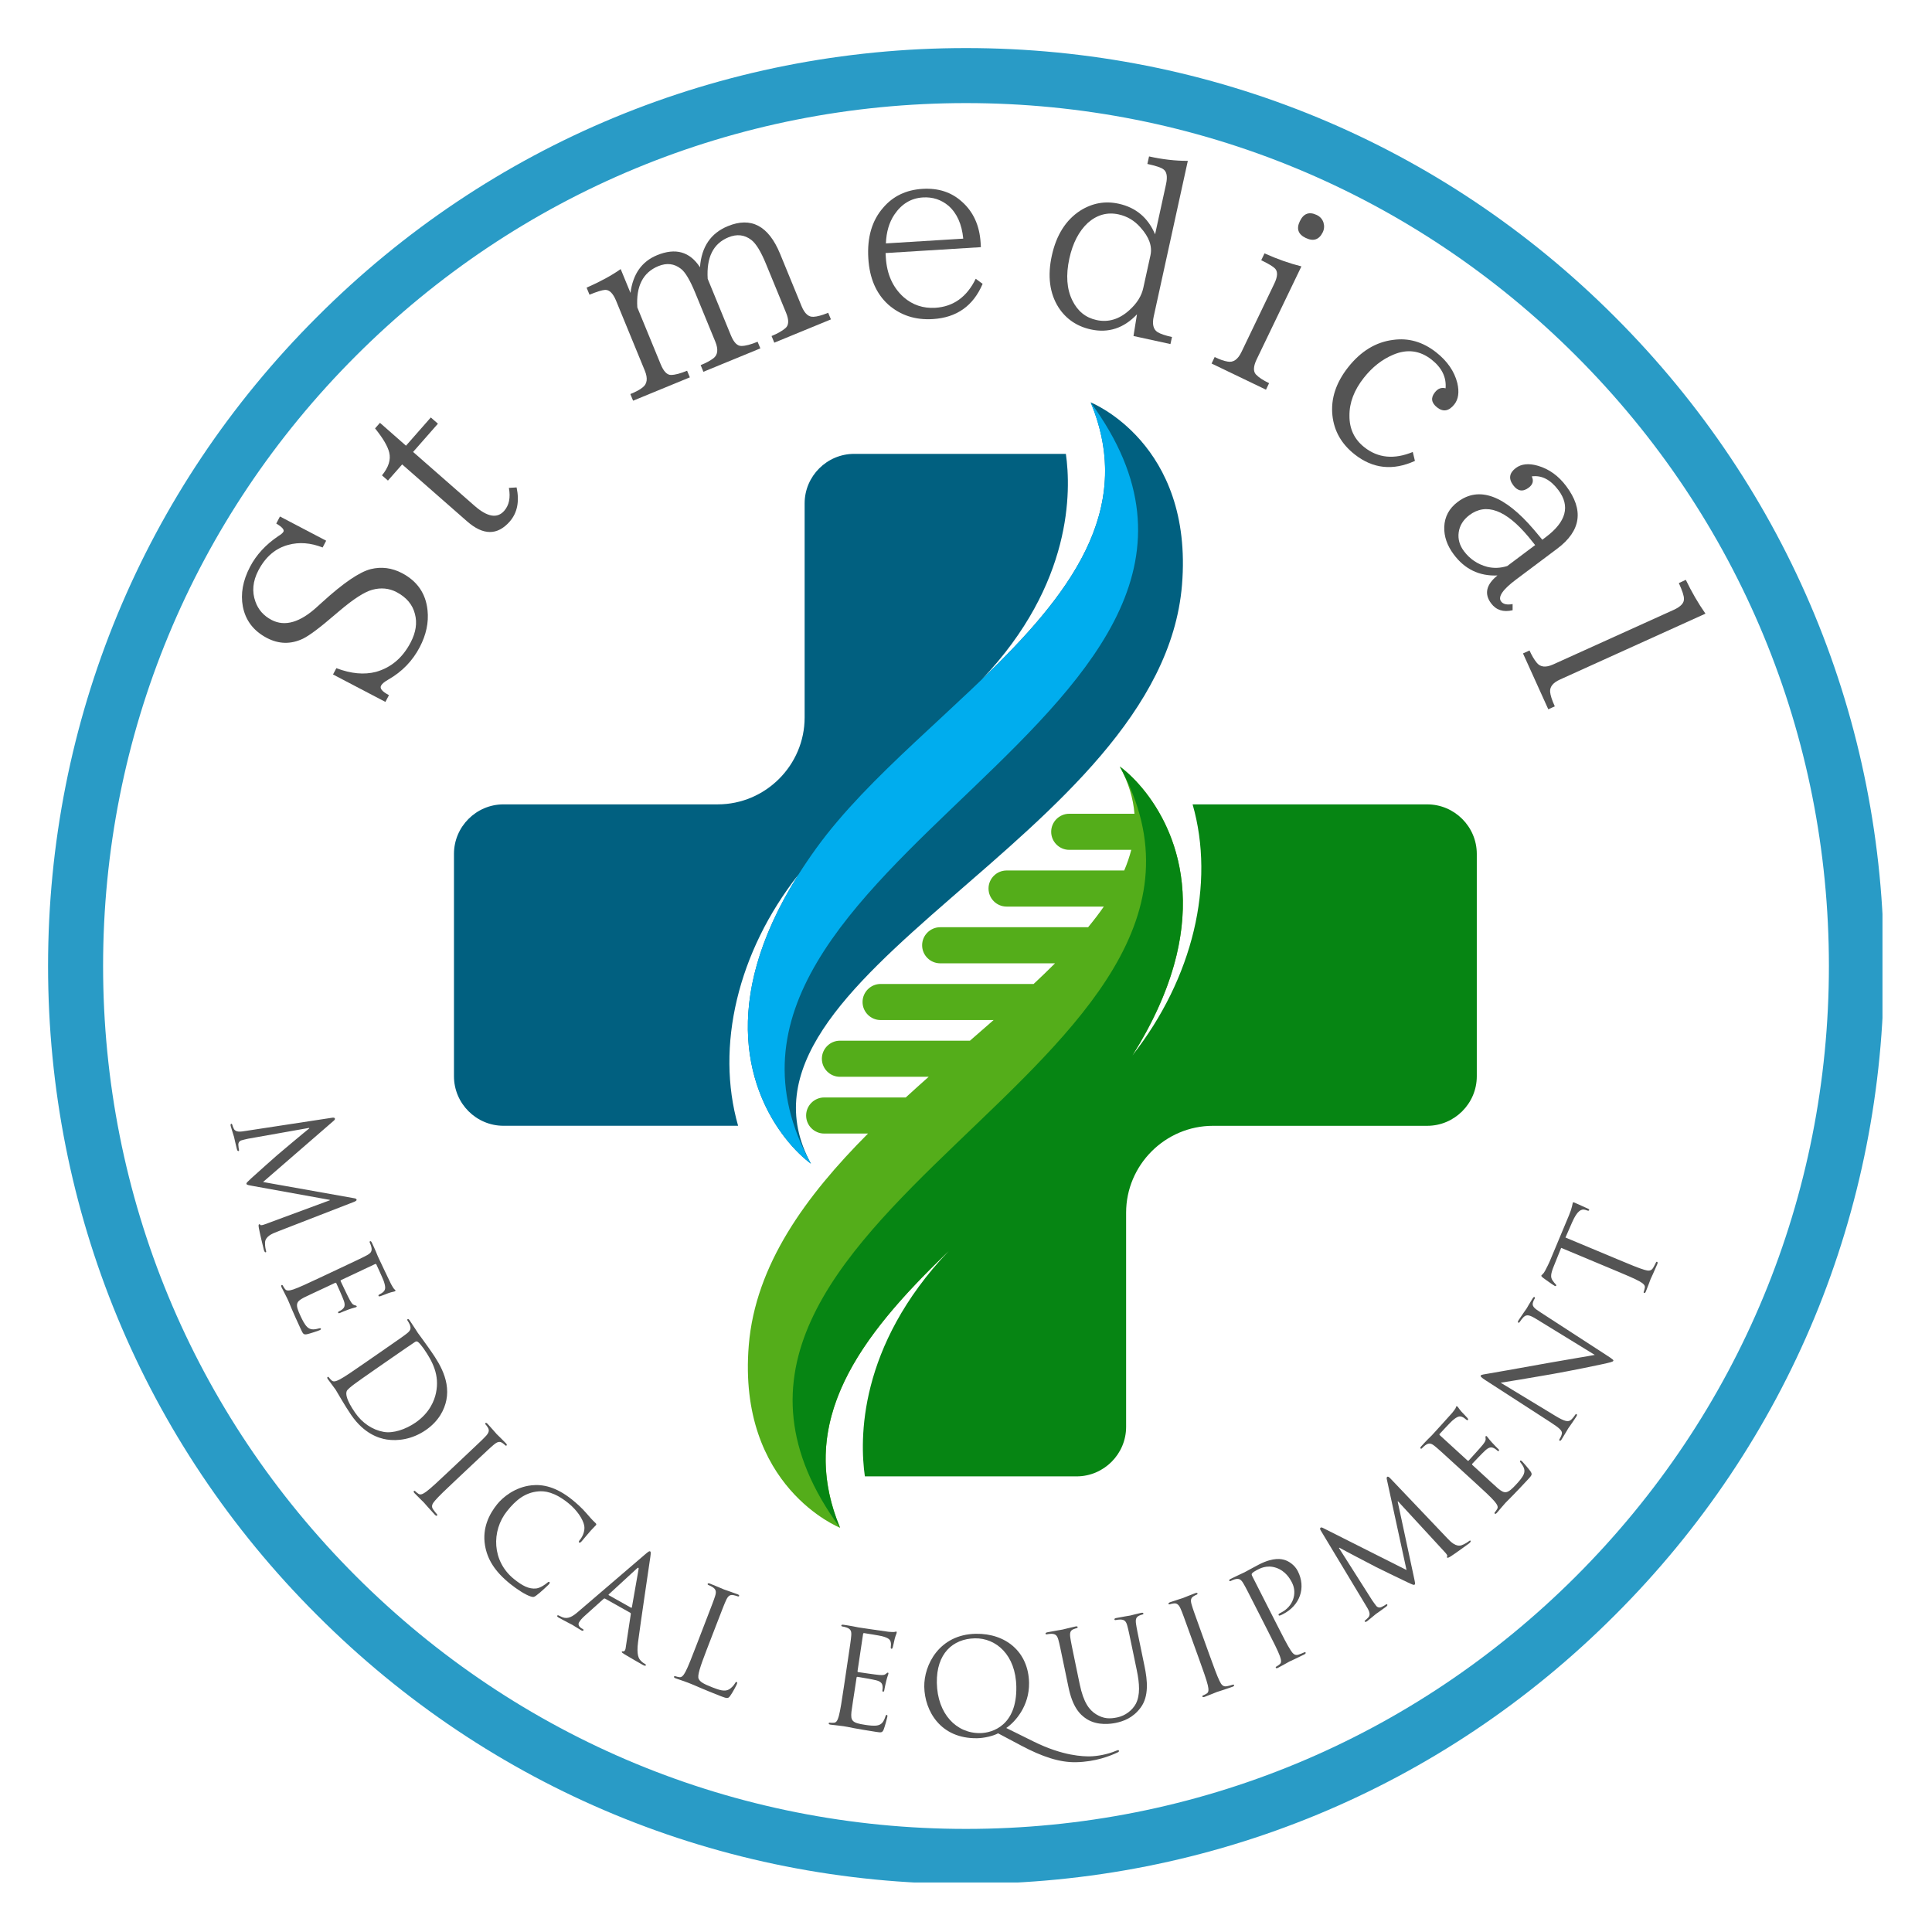 <?xml version="1.0" encoding="UTF-8"?>
<svg xmlns="http://www.w3.org/2000/svg" xmlns:xlink="http://www.w3.org/1999/xlink" width="600" zoomAndPan="magnify" viewBox="0 0 450 450" height="600" preserveAspectRatio="xMidYMid meet" version="1.0">
  <defs>
    <g></g>
    <clipPath id="0de5e7491b">
      <path d="M 11.195 11 L 439 11 L 439 439 L 11.195 439 Z M 11.195 11 " clip-rule="nonzero"></path>
    </clipPath>
    <clipPath id="30c1254658">
      <path d="M 225 438.805 C 167.918 438.805 114.168 416.586 73.832 376.168 C 33.414 335.832 11.195 282.082 11.195 225 C 11.195 167.918 33.414 114.168 73.832 73.832 C 114.168 33.414 167.918 11.195 225 11.195 C 282.082 11.195 335.832 33.414 376.168 73.832 C 416.586 114.254 438.805 167.918 438.805 225 C 438.805 282.082 416.586 335.832 376.168 376.168 C 335.832 416.586 282.082 438.805 225 438.805 Z M 225 24.012 C 171.336 24.012 120.832 44.949 82.891 82.891 C 44.949 120.832 24.012 171.336 24.012 225 C 24.012 278.664 44.949 329.168 82.891 367.109 C 120.832 405.051 171.336 425.988 225 425.988 C 278.664 425.988 329.168 405.051 367.109 367.109 C 405.051 329.168 425.988 278.664 425.988 225 C 425.988 171.336 405.051 120.832 367.109 82.891 C 329.168 44.949 278.664 24.012 225 24.012 Z M 225 24.012 " clip-rule="nonzero"></path>
    </clipPath>
    <clipPath id="9cf3460ccc">
      <path d="M 174 178 L 276 178 L 276 355.855 L 174 355.855 Z M 174 178 " clip-rule="nonzero"></path>
    </clipPath>
    <clipPath id="ffed9503a9">
      <path d="M 105.703 93.723 L 276 93.723 L 276 272 L 105.703 272 Z M 105.703 93.723 " clip-rule="nonzero"></path>
    </clipPath>
    <clipPath id="da2da0cbbc">
      <path d="M 174 93.723 L 266 93.723 L 266 272 L 174 272 Z M 174 93.723 " clip-rule="nonzero"></path>
    </clipPath>
    <clipPath id="24186c7e05">
      <path d="M 184 178 L 344 178 L 344 355.855 L 184 355.855 Z M 184 178 " clip-rule="nonzero"></path>
    </clipPath>
  </defs>
  <g clip-path="url(#0de5e7491b)">
    <g clip-path="url(#30c1254658)">
      <path fill="#299bc6" d="M 11.195 11.195 L 438.465 11.195 L 438.465 438.465 L 11.195 438.465 Z M 11.195 11.195 " fill-opacity="1" fill-rule="nonzero"></path>
    </g>
  </g>
  <g clip-path="url(#9cf3460ccc)">
    <path fill="#54ad1a" d="M 260.828 178.543 C 262.41 179.695 264.656 181.738 266.914 184.652 C 275.309 195.492 283.91 218.352 259.582 252.02 C 234.973 286.074 177.941 313.266 195.676 355.852 C 195.676 355.852 171.695 346.352 174.406 313.328 C 175.945 294.609 187.676 278.586 202.176 264.027 L 191.969 264.027 C 189.656 264.027 187.762 262.141 187.762 259.824 C 187.762 257.516 189.652 255.621 191.969 255.621 L 210.965 255.621 C 212.73 254 214.516 252.398 216.309 250.805 L 195.633 250.805 C 193.324 250.805 191.43 248.918 191.43 246.602 C 191.43 244.293 193.316 242.398 195.633 242.398 L 225.918 242.398 C 227.777 240.785 229.617 239.184 231.43 237.59 L 205.113 237.59 C 202.801 237.59 200.906 235.703 200.906 233.387 C 200.906 231.078 202.801 229.184 205.113 229.184 L 240.754 229.184 C 242.469 227.578 244.141 225.977 245.734 224.375 L 218.988 224.375 C 216.676 224.375 214.781 222.488 214.781 220.172 C 214.781 217.863 216.676 215.969 218.988 215.969 L 253.441 215.969 C 254.762 214.367 255.988 212.766 257.102 211.16 L 234.449 211.16 C 232.141 211.16 230.246 209.273 230.246 206.957 C 230.246 204.648 232.133 202.754 234.449 202.754 L 261.852 202.754 C 262.531 201.16 263.082 199.551 263.492 197.945 L 249.047 197.945 C 246.734 197.945 244.84 196.055 244.84 193.742 C 244.84 191.43 246.73 189.539 249.047 189.539 L 264.242 189.539 C 263.949 185.953 262.867 182.289 260.828 178.543 Z M 260.828 178.543 " fill-opacity="1" fill-rule="nonzero"></path>
  </g>
  <g clip-path="url(#ffed9503a9)">
    <path fill="#016080" d="M 188.879 271.039 C 187.301 269.887 185.051 267.844 182.797 264.926 C 174.926 254.77 166.875 234.043 185.941 203.746 C 185.949 203.742 185.949 203.734 185.957 203.727 C 185.949 203.734 185.938 203.746 185.938 203.754 C 171.824 221.738 166.625 243.727 171.918 262.215 L 117.273 262.215 C 110.93 262.215 105.738 257.027 105.738 250.684 L 105.738 198.883 C 105.738 192.543 110.93 187.352 117.273 187.352 L 167.168 187.352 C 178.305 187.352 187.414 178.242 187.414 167.113 L 187.414 117.246 C 187.414 110.906 192.609 105.715 198.953 105.715 L 248.262 105.715 C 249.48 114.223 249.898 135.934 228.738 158.203 C 228.738 158.207 228.902 158.043 228.922 158.031 C 248.703 138.922 264.582 119.043 254.039 93.723 C 254.039 93.723 278.02 103.219 275.309 136.246 C 270.469 195.055 165.098 227.289 188.879 271.039 Z M 188.879 271.039 " fill-opacity="1" fill-rule="nonzero"></path>
  </g>
  <g clip-path="url(#da2da0cbbc)">
    <path fill="#00adee" d="M 188.879 271.039 C 187.301 269.887 185.051 267.836 182.797 264.926 C 174.398 254.09 165.801 231.227 190.129 197.562 C 214.742 163.508 271.773 136.312 254.035 93.73 C 306.941 165.758 150.547 201.363 188.879 271.039 Z M 188.879 271.039 " fill-opacity="1" fill-rule="nonzero"></path>
  </g>
  <g clip-path="url(#24186c7e05)">
    <path fill="#068513" d="M 343.973 198.891 L 343.973 250.691 C 343.973 257.031 338.777 262.223 332.434 262.223 L 282.539 262.223 C 271.402 262.223 262.293 271.332 262.293 282.461 L 262.293 332.34 C 262.293 338.691 257.102 343.875 250.758 343.875 L 201.445 343.875 C 200.227 335.367 199.812 313.656 220.965 291.387 C 220.965 291.379 220.27 292.055 220.199 292.113 C 200.691 311.055 185.227 330.789 195.66 355.855 C 142.762 283.832 299.152 248.223 260.82 178.543 C 262.402 179.695 264.652 181.742 266.906 184.652 C 274.777 194.809 282.832 215.547 263.75 245.84 C 277.871 227.848 283.086 205.852 277.781 187.355 L 332.43 187.355 C 338.777 187.355 343.973 192.547 343.973 198.891 Z M 343.973 198.891 " fill-opacity="1" fill-rule="nonzero"></path>
  </g>
  <g fill="#545454" fill-opacity="1">
    <g transform="translate(53.303, 260.293)">
      <g>
        <path d="M 29.039 19.691 C 29.594 19.477 29.809 19.324 29.75 19.113 C 29.695 18.902 29.453 18.84 29.152 18.793 L 7.969 15.02 L 24.367 0.801 C 24.656 0.562 24.746 0.41 24.699 0.23 C 24.648 0.051 24.406 -0.012 24.07 0.047 L 3.949 3.117 C 2.777 3.305 1.586 3.527 1.141 2.586 C 0.93 2.16 0.875 1.949 0.812 1.711 C 0.77 1.559 0.672 1.426 0.582 1.449 C 0.371 1.508 0.367 1.734 0.449 2.031 C 0.664 2.84 1.141 4.258 1.211 4.527 C 1.277 4.766 1.57 6.227 1.867 7.336 C 1.965 7.695 2.07 7.859 2.281 7.805 C 2.371 7.781 2.398 7.645 2.367 7.523 C 2.32 7.344 2.23 6.887 2.211 6.348 C 2.184 5.871 2.484 5.438 2.934 5.316 C 3.441 5.18 3.98 5.035 4.469 4.938 L 18.699 2.414 L 18.73 2.535 C 18.008 3.082 11.715 8.363 11.246 8.777 C 10.988 9.008 6.492 12.973 5.23 14.145 C 4.305 15.004 4.047 15.234 4.102 15.445 C 4.172 15.715 4.469 15.73 5.953 16.008 L 23.504 19.18 L 23.531 19.27 L 8.449 24.848 C 7.926 25.051 7.406 25.16 7.34 25.016 C 7.27 24.875 7.191 24.832 7.07 24.863 C 6.922 24.902 6.871 25.078 6.996 25.781 C 7.203 26.914 7.98 30.176 8.156 30.836 C 8.254 31.195 8.414 31.441 8.594 31.395 C 8.715 31.359 8.719 31.262 8.68 31.113 C 8.602 30.812 8.391 30.035 8.43 29.094 C 8.504 27.691 10.125 27.031 11.172 26.625 Z M 29.039 19.691 "></path>
      </g>
    </g>
  </g>
  <g fill="#545454" fill-opacity="1">
    <g transform="translate(64.068, 296.403)">
      <g>
        <path d="M 10.41 1.207 C 7.715 2.473 5.496 3.52 4.25 3.934 C 3.383 4.203 2.699 4.352 2.324 3.844 C 2.148 3.617 1.934 3.309 1.816 3.055 C 1.734 2.887 1.625 2.871 1.539 2.91 C 1.371 2.988 1.383 3.156 1.527 3.465 C 1.727 3.887 2.086 4.504 2.348 5.066 C 2.656 5.645 2.879 6.121 2.906 6.176 C 3.105 6.598 3.395 7.285 3.852 8.406 C 4.34 9.516 5.008 11.086 6 13.191 C 6.516 14.285 6.621 14.512 7.445 14.363 C 8.098 14.227 10.113 13.551 10.34 13.445 C 10.535 13.355 10.758 13.25 10.68 13.082 C 10.613 12.941 10.477 12.938 10.141 13.027 C 8.898 13.371 8.176 13.297 7.523 12.715 C 6.871 12.129 6.293 10.895 5.949 10.164 C 4.652 7.41 4.82 6.82 6.719 5.824 C 7.293 5.52 10.562 4.016 11.52 3.566 L 13.988 2.402 C 14.102 2.348 14.211 2.367 14.277 2.508 C 14.504 2.984 15.754 5.789 16.027 6.586 C 16.43 7.734 16.07 8.211 15.73 8.508 C 15.418 8.793 15.137 8.926 14.855 9.059 C 14.719 9.125 14.633 9.234 14.695 9.371 C 14.789 9.57 15.098 9.426 15.324 9.32 C 15.52 9.227 16.586 8.793 17.172 8.586 C 18.137 8.234 18.684 8.148 18.852 8.07 C 19.02 7.992 19.047 7.91 19.008 7.824 C 18.957 7.711 18.762 7.664 18.445 7.574 C 18.047 7.453 17.805 7.086 17.434 6.441 C 17.07 5.82 15.449 2.367 15.277 2.004 C 15.211 1.863 15.281 1.793 15.477 1.703 L 23.227 -1.945 C 23.422 -2.035 23.531 -2.02 23.586 -1.906 C 23.73 -1.598 25.145 1.477 25.312 1.98 C 25.855 3.574 25.652 4.012 25.293 4.422 C 25.023 4.719 24.559 4.973 24.363 5.066 C 24.137 5.172 24.023 5.293 24.105 5.461 C 24.156 5.574 24.352 5.551 24.504 5.512 C 24.867 5.41 26.129 4.887 26.426 4.781 C 27.25 4.496 27.652 4.477 27.848 4.387 C 27.988 4.32 28.09 4.238 28.051 4.152 C 27.984 4.012 27.816 3.953 27.723 3.828 C 27.562 3.629 27.293 3.207 27.016 2.688 C 26.684 2.055 24.055 -3.535 23.961 -3.73 L 23.477 -4.906 C 23.215 -5.539 22.859 -6.297 22.555 -6.941 C 22.41 -7.25 22.285 -7.367 22.117 -7.285 C 22.004 -7.234 22.004 -7.094 22.055 -6.98 C 22.176 -6.73 22.371 -6.238 22.422 -5.988 C 22.66 -4.969 22.316 -4.531 21.387 -4.027 C 20.516 -3.551 19.73 -3.18 15.352 -1.117 Z M 10.41 1.207 "></path>
      </g>
    </g>
  </g>
  <g fill="#545454" fill-opacity="1">
    <g transform="translate(74.314, 318.112)">
      <g>
        <path d="M 10.465 -0.527 C 8.016 1.168 6 2.562 4.84 3.176 C 4.031 3.586 3.383 3.848 2.926 3.41 C 2.715 3.215 2.453 2.945 2.293 2.715 C 2.188 2.562 2.078 2.562 2 2.617 C 1.848 2.723 1.883 2.883 2.078 3.164 C 2.344 3.547 2.801 4.098 3.152 4.609 C 3.551 5.129 3.852 5.562 3.887 5.613 C 3.973 5.738 4.5 6.66 5.199 7.836 C 5.883 8.984 6.742 10.391 7.5 11.488 C 10.504 15.824 13.879 16.883 15.785 17.184 C 18.281 17.57 21.672 17.184 24.887 14.961 C 27.922 12.859 29.211 10.191 29.652 8 C 30.688 2.789 27.227 -1.719 25.48 -4.246 C 24.418 -5.773 23.23 -7.328 23.02 -7.637 C 22.93 -7.762 21.895 -9.422 21.098 -10.57 C 20.902 -10.852 20.766 -10.945 20.613 -10.836 C 20.512 -10.766 20.531 -10.629 20.602 -10.527 C 20.758 -10.297 21.035 -9.848 21.125 -9.605 C 21.527 -8.641 21.262 -8.156 20.43 -7.504 C 19.648 -6.887 18.934 -6.395 14.953 -3.637 Z M 16.848 -1.777 C 18.812 -3.137 21.414 -4.938 22.297 -5.512 C 22.578 -5.707 22.758 -5.719 23.02 -5.562 C 23.262 -5.426 23.992 -4.535 24.348 -4.027 C 26.449 -0.992 28.105 2.164 27.238 6.312 C 26.867 8.117 25.746 10.969 22.508 13.211 C 20.16 14.836 17.215 15.816 14.996 15.391 C 12.449 14.93 10.062 13.336 8.422 10.965 C 6.336 7.953 6.184 6.586 6.438 5.922 C 6.578 5.523 7.562 4.766 8.184 4.297 C 8.648 3.938 10.98 2.285 13.684 0.414 Z M 16.848 -1.777 "></path>
      </g>
    </g>
  </g>
  <g fill="#545454" fill-opacity="1">
    <g transform="translate(94.049, 344.996)">
      <g>
        <path d="M 16.031 -3.934 C 19.555 -7.254 20.188 -7.848 20.953 -8.484 C 21.785 -9.184 22.34 -9.363 23.027 -8.863 C 23.328 -8.633 23.477 -8.52 23.625 -8.359 C 23.711 -8.27 23.84 -8.223 23.93 -8.309 C 24.066 -8.434 24.004 -8.59 23.773 -8.84 C 23.133 -9.516 21.727 -10.875 21.617 -10.988 C 21.512 -11.102 20.238 -12.59 19.539 -13.332 C 19.305 -13.582 19.152 -13.652 19.016 -13.523 C 18.926 -13.438 18.965 -13.305 19.051 -13.215 C 19.199 -13.059 19.453 -12.742 19.621 -12.43 C 19.977 -11.828 19.805 -11.238 19.078 -10.473 C 18.398 -9.746 17.766 -9.148 14.242 -5.832 L 10.27 -2.086 C 8.102 -0.043 6.316 1.637 5.262 2.418 C 4.523 2.945 3.918 3.301 3.402 2.934 C 3.164 2.773 2.867 2.543 2.676 2.34 C 2.547 2.203 2.438 2.223 2.367 2.289 C 2.234 2.414 2.293 2.57 2.527 2.82 C 3.168 3.496 4.574 4.855 4.68 4.969 C 4.785 5.082 6.059 6.566 7.23 7.809 C 7.465 8.059 7.637 8.109 7.75 8 C 7.82 7.938 7.844 7.828 7.715 7.691 C 7.523 7.488 7.102 6.949 6.848 6.59 C 6.301 5.828 6.672 5.227 7.262 4.539 C 8.105 3.535 9.887 1.852 12.055 -0.188 Z M 16.031 -3.934 "></path>
      </g>
    </g>
  </g>
  <g fill="#545454" fill-opacity="1">
    <g transform="translate(106.716, 358.523)">
      <g>
        <path d="M 12.137 10.406 C 13.688 11.648 15.664 12.953 16.941 13.34 C 17.535 13.496 17.621 13.488 18.133 13.145 C 19.035 12.516 21.016 10.641 21.152 10.473 C 21.305 10.277 21.395 10.07 21.273 9.973 C 21.129 9.855 21 9.914 20.738 10.141 C 20.316 10.52 19.148 11.332 18.215 11.457 C 16.449 11.676 14.848 10.746 13.031 9.293 C 7.852 5.141 7.688 -1.949 11.395 -6.574 C 13.371 -9.043 15.512 -10.867 18.637 -11.148 C 20.145 -11.289 22.402 -11.031 25.621 -8.449 C 27.754 -6.742 29.094 -4.594 29.359 -3.191 C 29.562 -2.152 29.152 -0.848 28.395 0.094 C 28.125 0.434 28.012 0.621 28.184 0.758 C 28.328 0.875 28.492 0.77 28.809 0.426 C 29.121 0.082 30.191 -1.25 30.879 -2.012 C 31.625 -2.844 31.93 -3.074 32.086 -3.27 C 32.203 -3.414 32.23 -3.551 31.984 -3.789 C 31.25 -4.457 30.59 -5.223 29.809 -6.129 C 28.797 -7.301 27.496 -8.457 26.527 -9.234 C 22.801 -12.223 19.688 -12.852 17.07 -12.562 C 13.188 -12.137 10.359 -9.75 9.059 -8.129 C 7.215 -5.828 5.586 -2.602 6.246 1.387 C 6.781 4.641 8.508 7.496 12.137 10.406 Z M 12.137 10.406 "></path>
      </g>
    </g>
  </g>
  <g fill="#545454" fill-opacity="1">
    <g transform="translate(130.463, 376.858)">
      <g>
        <path d="M 4.195 -1.449 C 2.949 -0.371 1.832 0.352 0.496 -0.184 C 0.262 -0.277 -0.129 -0.465 -0.32 -0.57 C -0.453 -0.648 -0.594 -0.652 -0.656 -0.547 C -0.746 -0.383 -0.613 -0.238 -0.262 -0.039 C 1.008 0.676 2.543 1.43 2.84 1.598 C 3.137 1.762 4.254 2.496 4.906 2.863 C 5.148 3 5.34 3.035 5.434 2.875 C 5.492 2.766 5.441 2.668 5.254 2.559 L 4.98 2.406 C 4.523 2.148 4.09 1.586 4.395 1.047 C 4.668 0.559 5.168 -0.016 5.793 -0.555 L 10.105 -4.43 C 10.234 -4.535 10.363 -4.57 10.496 -4.496 L 16.312 -1.227 C 16.449 -1.152 16.473 -1.066 16.465 -0.926 L 15.242 7.141 C 15.16 7.664 14.863 7.816 14.668 7.781 C 14.547 7.746 14.434 7.754 14.375 7.863 C 14.281 8.023 14.582 8.191 15.078 8.508 C 16.914 9.609 18.891 10.719 19.297 10.949 C 19.594 11.113 19.867 11.199 19.957 11.035 C 20.035 10.898 19.941 10.812 19.777 10.723 C 19.508 10.57 19.117 10.312 18.789 9.949 C 18.312 9.469 17.77 8.598 18.148 5.641 C 18.809 0.602 20.84 -12.957 21.012 -14.211 C 21.156 -15.23 21.125 -15.43 20.961 -15.52 C 20.801 -15.609 20.602 -15.508 19.773 -14.797 Z M 11.344 -5.301 C 11.262 -5.348 11.238 -5.43 11.367 -5.535 L 17.852 -11.5 C 18.215 -11.832 18.348 -11.754 18.258 -11.273 L 16.723 -2.527 C 16.688 -2.402 16.645 -2.32 16.508 -2.398 Z M 11.344 -5.301 "></path>
      </g>
    </g>
  </g>
  <g fill="#545454" fill-opacity="1">
    <g transform="translate(153.879, 389.471)">
      <g>
        <path d="M 12.754 -10.48 C 14.496 -14.996 14.809 -15.805 15.223 -16.711 C 15.672 -17.703 16.09 -18.105 16.988 -17.926 C 17.355 -17.848 17.773 -17.723 17.977 -17.645 C 18.09 -17.598 18.23 -17.613 18.273 -17.727 C 18.34 -17.902 18.219 -18.016 17.902 -18.137 C 17.031 -18.473 14.887 -19.203 14.742 -19.258 C 14.598 -19.312 12.805 -20.102 11.504 -20.605 C 11.184 -20.727 11.016 -20.727 10.949 -20.551 C 10.906 -20.438 11 -20.332 11.113 -20.289 C 11.375 -20.188 11.855 -19.969 12.066 -19.824 C 12.941 -19.25 12.996 -18.699 12.676 -17.691 C 12.375 -16.742 12.062 -15.934 10.32 -11.418 L 8.355 -6.32 C 7.285 -3.543 6.402 -1.254 5.789 -0.094 C 5.352 0.699 4.961 1.281 4.336 1.172 C 4.055 1.129 3.684 1.055 3.422 0.953 C 3.25 0.887 3.156 0.953 3.125 1.039 C 3.059 1.211 3.18 1.324 3.5 1.449 C 3.934 1.617 4.582 1.832 5.172 2.027 C 5.75 2.25 6.254 2.41 6.367 2.457 C 7.207 2.781 8.094 3.152 9.289 3.68 C 10.492 4.18 11.977 4.816 14.062 5.621 C 15.594 6.211 15.727 6.129 16.188 5.543 C 16.742 4.793 17.613 3.133 17.738 2.816 C 17.859 2.496 17.875 2.371 17.73 2.312 C 17.555 2.246 17.441 2.367 17.324 2.59 C 17.027 3.105 16.457 3.719 15.902 4.035 C 14.883 4.609 13.598 4.145 12.062 3.555 C 9.805 2.684 9.133 2.191 8.848 1.547 C 8.527 0.828 9.125 -1.07 10.766 -5.328 Z M 12.754 -10.48 "></path>
      </g>
    </g>
  </g>
  <g fill="#545454" fill-opacity="1">
    <g transform="translate(175.497, 397.295)">
      <g></g>
    </g>
  </g>
  <g fill="#545454" fill-opacity="1">
    <g transform="translate(189.749, 401.059)">
      <g>
        <path d="M 6.781 -7.988 C 6.34 -5.043 5.977 -2.621 5.629 -1.355 C 5.375 -0.48 5.121 0.168 4.488 0.199 C 4.203 0.223 3.824 0.227 3.547 0.188 C 3.363 0.156 3.289 0.242 3.277 0.332 C 3.25 0.516 3.391 0.602 3.73 0.652 C 4.191 0.723 4.906 0.766 5.52 0.855 C 6.168 0.922 6.691 1 6.75 1.012 C 7.211 1.078 7.941 1.219 9.129 1.461 C 10.324 1.668 12 1.984 14.305 2.328 C 15.5 2.508 15.746 2.543 16.078 1.777 C 16.328 1.156 16.887 -0.895 16.922 -1.141 C 16.957 -1.355 16.992 -1.598 16.809 -1.629 C 16.656 -1.648 16.574 -1.535 16.465 -1.207 C 16.059 0.02 15.602 0.578 14.75 0.793 C 13.902 1.012 12.555 0.812 11.754 0.691 C 8.75 0.242 8.348 -0.227 8.57 -2.355 C 8.637 -3.008 9.199 -6.562 9.355 -7.605 L 9.762 -10.305 C 9.781 -10.426 9.855 -10.512 10.008 -10.488 C 10.531 -10.41 13.559 -9.895 14.375 -9.676 C 15.551 -9.375 15.75 -8.812 15.809 -8.363 C 15.871 -7.949 15.824 -7.641 15.781 -7.332 C 15.758 -7.18 15.801 -7.047 15.953 -7.027 C 16.168 -6.992 16.219 -7.332 16.254 -7.578 C 16.285 -7.793 16.52 -8.918 16.672 -9.523 C 16.914 -10.52 17.145 -11.02 17.176 -11.203 C 17.203 -11.387 17.148 -11.457 17.059 -11.473 C 16.934 -11.492 16.789 -11.355 16.539 -11.141 C 16.215 -10.875 15.777 -10.879 15.031 -10.93 C 14.316 -10.973 10.543 -11.535 10.141 -11.598 C 9.988 -11.621 9.973 -11.715 10.004 -11.93 L 11.27 -20.402 C 11.305 -20.613 11.379 -20.699 11.5 -20.68 C 11.84 -20.629 15.18 -20.098 15.691 -19.957 C 17.32 -19.527 17.574 -19.113 17.715 -18.59 C 17.812 -18.199 17.766 -17.672 17.734 -17.457 C 17.695 -17.211 17.734 -17.051 17.918 -17.023 C 18.043 -17.004 18.129 -17.18 18.184 -17.328 C 18.301 -17.688 18.562 -19.027 18.641 -19.328 C 18.859 -20.176 19.07 -20.52 19.102 -20.734 C 19.125 -20.887 19.113 -21.016 19.02 -21.031 C 18.867 -21.051 18.727 -20.949 18.566 -20.941 C 18.312 -20.914 17.812 -20.93 17.227 -20.984 C 16.516 -21.059 10.41 -21.973 10.195 -22.004 L 8.945 -22.254 C 8.273 -22.387 7.445 -22.512 6.738 -22.617 C 6.402 -22.664 6.238 -22.629 6.211 -22.445 C 6.195 -22.32 6.309 -22.242 6.43 -22.223 C 6.707 -22.18 7.223 -22.074 7.461 -21.973 C 8.441 -21.609 8.613 -21.082 8.516 -20.027 C 8.434 -19.035 8.305 -18.176 7.586 -13.391 Z M 6.781 -7.988 "></path>
      </g>
    </g>
  </g>
  <g fill="#545454" fill-opacity="1">
    <g transform="translate(213.498, 404.588)">
      <g>
        <path d="M 24.238 1.93 C 29.312 4.633 33.34 5.93 37.094 5.863 C 41.684 5.781 45.137 4.387 46.891 3.547 C 47.074 3.453 47.137 3.359 47.133 3.234 C 47.133 3.141 47.066 3.047 46.945 3.051 C 46.852 3.051 46.695 3.117 46.512 3.184 C 44.387 4.09 41.973 4.473 40.422 4.5 C 38.871 4.527 34.152 4.457 27.297 1.07 L 20.879 -2.105 C 22.902 -3.477 26.281 -7.168 26.188 -12.625 C 26.059 -19.824 20.77 -24.168 13.789 -24.047 C 5.227 -23.895 1.691 -16.727 1.781 -11.699 C 1.879 -6.117 5.531 0.43 14.125 0.277 C 15.77 0.25 17.871 -0.254 18.977 -0.863 Z M 4.711 -12.621 C 4.59 -19.414 8.41 -22.895 13.59 -22.988 C 18.492 -23.074 23.09 -19.152 23.223 -11.707 C 23.383 -2.68 17.641 -0.961 14.848 -0.914 C 9.266 -0.816 4.84 -5.391 4.711 -12.621 Z M 4.711 -12.621 "></path>
      </g>
    </g>
  </g>
  <g fill="#545454" fill-opacity="1">
    <g transform="translate(247.221, 403.377)">
      <g>
        <path d="M 1.652 -10.387 C 2.57 -5.949 4.164 -4.062 5.949 -2.945 C 8.527 -1.355 11.621 -1.871 12.656 -2.082 C 14.449 -2.453 16.664 -3.23 18.449 -5.629 C 20.43 -8.289 20.039 -12.012 19.359 -15.293 L 18.688 -18.543 C 17.707 -23.281 17.527 -24.133 17.387 -25.117 C 17.23 -26.195 17.371 -26.73 18.152 -27.082 C 18.508 -27.219 18.684 -27.285 18.895 -27.332 C 19.016 -27.355 19.125 -27.441 19.102 -27.562 C 19.062 -27.746 18.898 -27.773 18.562 -27.707 C 17.652 -27.516 16.242 -27.129 16.031 -27.086 C 15.848 -27.047 14.156 -26.793 12.789 -26.512 C 12.457 -26.441 12.316 -26.348 12.355 -26.168 C 12.379 -26.043 12.516 -26.008 12.637 -26.035 C 12.91 -26.09 13.434 -26.168 13.688 -26.156 C 14.734 -26.152 15.078 -25.715 15.352 -24.695 C 15.613 -23.734 15.793 -22.887 16.773 -18.145 L 17.559 -14.348 C 18.207 -11.219 18.379 -8.562 17.34 -6.539 C 16.516 -5.008 14.875 -3.746 13.023 -3.363 C 11.293 -3.004 9.867 -2.996 8.09 -4.086 C 6.523 -5.059 5.164 -6.742 4.258 -11.117 L 3.375 -15.371 C 2.395 -20.109 2.215 -20.961 2.074 -21.945 C 1.918 -23.02 2.047 -23.617 2.84 -23.91 C 3.191 -24.047 3.371 -24.113 3.582 -24.16 C 3.703 -24.184 3.812 -24.27 3.789 -24.391 C 3.75 -24.574 3.586 -24.602 3.25 -24.535 C 2.34 -24.344 0.535 -23.875 0.262 -23.82 C -0.012 -23.762 -1.883 -23.469 -3.25 -23.188 C -3.586 -23.117 -3.727 -23.023 -3.688 -22.844 C -3.66 -22.723 -3.527 -22.684 -3.406 -22.711 C -3.133 -22.766 -2.609 -22.844 -2.355 -22.832 C -1.309 -22.828 -0.965 -22.395 -0.688 -21.371 C -0.426 -20.414 -0.25 -19.562 0.73 -14.824 Z M 1.652 -10.387 "></path>
      </g>
    </g>
  </g>
  <g fill="#545454" fill-opacity="1">
    <g transform="translate(277.016, 396.413)">
      <g>
        <path d="M 2.773 -16.273 C 1.133 -20.824 0.836 -21.641 0.559 -22.598 C 0.246 -23.641 0.301 -24.219 1.039 -24.648 C 1.367 -24.836 1.531 -24.926 1.734 -25 C 1.852 -25.043 1.949 -25.145 1.906 -25.262 C 1.844 -25.434 1.676 -25.441 1.355 -25.324 C 0.48 -25.008 -1.328 -24.258 -1.473 -24.207 C -1.621 -24.152 -3.492 -23.578 -4.453 -23.23 C -4.773 -23.113 -4.898 -23.004 -4.836 -22.828 C -4.793 -22.711 -4.656 -22.695 -4.539 -22.738 C -4.336 -22.812 -3.945 -22.918 -3.594 -22.949 C -2.898 -23.031 -2.426 -22.641 -2.012 -21.672 C -1.617 -20.758 -1.32 -19.941 0.32 -15.387 L 2.176 -10.25 C 3.184 -7.449 4.016 -5.145 4.312 -3.863 C 4.5 -2.977 4.586 -2.281 4.047 -1.953 C 3.805 -1.801 3.473 -1.617 3.211 -1.52 C 3.035 -1.457 3.008 -1.348 3.043 -1.262 C 3.105 -1.086 3.27 -1.082 3.594 -1.195 C 4.469 -1.512 6.273 -2.262 6.422 -2.316 C 6.566 -2.367 8.438 -2.945 10.043 -3.523 C 10.363 -3.641 10.477 -3.777 10.426 -3.926 C 10.395 -4.012 10.305 -4.078 10.129 -4.016 C 9.867 -3.922 9.203 -3.746 8.773 -3.66 C 7.855 -3.461 7.449 -4.039 7.055 -4.855 C 6.469 -6.027 5.637 -8.332 4.625 -11.133 Z M 2.773 -16.273 "></path>
      </g>
    </g>
  </g>
  <g fill="#545454" fill-opacity="1">
    <g transform="translate(294.296, 390.075)">
      <g>
        <path d="M 0.887 -10.441 C 2.238 -7.785 3.348 -5.602 3.801 -4.371 C 4.098 -3.512 4.27 -2.832 3.773 -2.441 C 3.551 -2.258 3.246 -2.035 3 -1.906 C 2.832 -1.824 2.82 -1.711 2.859 -1.629 C 2.945 -1.465 3.113 -1.477 3.418 -1.633 C 4.246 -2.055 5.945 -3.023 6.027 -3.066 C 6.168 -3.137 7.953 -3.941 9.473 -4.715 C 9.777 -4.867 9.875 -5.02 9.805 -5.16 C 9.762 -5.242 9.664 -5.297 9.496 -5.211 C 9.25 -5.086 8.613 -4.832 8.195 -4.691 C 7.312 -4.379 6.836 -4.902 6.344 -5.664 C 5.617 -6.754 4.504 -8.938 3.152 -11.594 L -2.625 -22.961 C -2.766 -23.238 -2.809 -23.461 -2.672 -23.598 C -2.48 -23.836 -2.039 -24.129 -1.566 -24.371 C -0.93 -24.695 0.699 -25.66 2.926 -24.914 C 5.148 -24.164 6.176 -22.355 6.641 -21.441 C 7.934 -18.898 6.828 -15.867 4.148 -14.5 C 3.566 -14.207 3.414 -14.094 3.527 -13.871 C 3.598 -13.734 3.793 -13.762 3.93 -13.832 C 4.082 -13.875 4.387 -14.031 4.523 -14.102 C 8.453 -16.098 9.977 -20.215 7.98 -24.145 C 7.234 -25.609 5.828 -26.461 4.926 -26.73 C 4.27 -26.922 2.438 -27.449 -1.02 -25.691 C -2.293 -25.043 -3.855 -24.145 -4.465 -23.836 C -4.684 -23.723 -6.387 -22.965 -7.633 -22.332 C -7.938 -22.176 -8.047 -22.051 -7.961 -21.883 C -7.906 -21.773 -7.766 -21.773 -7.656 -21.832 C -7.406 -21.957 -6.922 -22.168 -6.672 -22.227 C -5.66 -22.496 -5.215 -22.168 -4.684 -21.254 C -4.176 -20.398 -3.781 -19.621 -1.59 -15.309 Z M 0.887 -10.441 "></path>
      </g>
    </g>
  </g>
  <g fill="#545454" fill-opacity="1">
    <g transform="translate(316.748, 378.77)">
      <g>
        <path d="M 7.164 -34.344 C 6.758 -34.777 6.535 -34.918 6.359 -34.785 C 6.188 -34.652 6.223 -34.406 6.293 -34.109 L 10.859 -13.082 L -8.527 -22.84 C -8.859 -23.02 -9.031 -23.043 -9.18 -22.93 C -9.328 -22.816 -9.297 -22.57 -9.113 -22.277 L 1.383 -4.84 C 1.996 -3.828 2.656 -2.809 1.957 -2.039 C 1.645 -1.684 1.469 -1.551 1.273 -1.402 C 1.148 -1.305 1.062 -1.164 1.121 -1.09 C 1.254 -0.918 1.461 -1 1.711 -1.188 C 2.375 -1.695 3.504 -2.672 3.727 -2.84 C 3.922 -2.992 5.164 -3.82 6.074 -4.52 C 6.371 -4.742 6.48 -4.906 6.352 -5.078 C 6.293 -5.152 6.156 -5.125 6.059 -5.051 C 5.91 -4.938 5.523 -4.68 5.027 -4.461 C 4.602 -4.25 4.086 -4.363 3.801 -4.734 C 3.484 -5.156 3.145 -5.598 2.867 -6.012 L -4.879 -18.211 L -4.781 -18.285 C -4 -17.828 3.281 -14.016 3.84 -13.738 C 4.152 -13.586 9.527 -10.938 11.094 -10.219 C 12.238 -9.688 12.551 -9.535 12.723 -9.668 C 12.945 -9.836 12.852 -10.113 12.539 -11.598 L 8.797 -29.035 L 8.871 -29.09 L 19.766 -17.266 C 20.156 -16.859 20.449 -16.422 20.344 -16.301 C 20.242 -16.184 20.23 -16.098 20.305 -15.996 C 20.398 -15.875 20.578 -15.895 21.184 -16.277 C 22.152 -16.898 24.871 -18.859 25.414 -19.273 C 25.711 -19.5 25.879 -19.742 25.766 -19.891 C 25.688 -19.988 25.598 -19.957 25.473 -19.863 C 25.227 -19.676 24.586 -19.184 23.699 -18.859 C 22.375 -18.398 21.148 -19.648 20.375 -20.461 Z M 7.164 -34.344 "></path>
      </g>
    </g>
  </g>
  <g fill="#545454" fill-opacity="1">
    <g transform="translate(346.047, 355.078)">
      <g>
        <path d="M -2.844 -10.086 C -0.645 -8.074 1.164 -6.422 2.02 -5.426 C 2.602 -4.727 3 -4.152 2.672 -3.609 C 2.531 -3.363 2.324 -3.047 2.137 -2.84 C 2.008 -2.703 2.035 -2.594 2.105 -2.531 C 2.242 -2.406 2.395 -2.48 2.625 -2.73 C 2.938 -3.074 3.375 -3.641 3.793 -4.102 C 4.211 -4.602 4.566 -4.992 4.605 -5.035 C 4.922 -5.379 5.445 -5.91 6.309 -6.762 C 7.148 -7.633 8.348 -8.848 9.918 -10.566 C 10.734 -11.461 10.902 -11.641 10.453 -12.348 C 10.078 -12.902 8.688 -14.508 8.504 -14.676 C 8.344 -14.824 8.16 -14.988 8.035 -14.852 C 7.93 -14.738 7.98 -14.609 8.191 -14.332 C 8.98 -13.312 9.188 -12.621 8.895 -11.793 C 8.602 -10.969 7.684 -9.961 7.137 -9.367 C 5.086 -7.121 4.473 -7.051 2.832 -8.426 C 2.328 -8.844 -0.305 -11.297 -1.086 -12.008 L -3.098 -13.852 C -3.191 -13.934 -3.219 -14.043 -3.113 -14.156 C -2.758 -14.547 -0.637 -16.773 -0.004 -17.328 C 0.906 -18.137 1.48 -17.988 1.887 -17.785 C 2.27 -17.605 2.496 -17.395 2.727 -17.188 C 2.84 -17.082 2.973 -17.043 3.078 -17.156 C 3.227 -17.316 2.973 -17.547 2.789 -17.715 C 2.629 -17.863 1.824 -18.684 1.41 -19.148 C 0.715 -19.906 0.43 -20.379 0.293 -20.504 C 0.156 -20.629 0.07 -20.625 0.008 -20.555 C -0.078 -20.465 -0.047 -20.27 -0.012 -19.941 C 0.031 -19.523 -0.219 -19.164 -0.676 -18.57 C -1.109 -18.004 -3.688 -15.188 -3.957 -14.891 C -4.062 -14.773 -4.152 -14.816 -4.312 -14.961 L -10.633 -20.742 C -10.793 -20.887 -10.82 -20.996 -10.734 -21.086 C -10.504 -21.34 -8.199 -23.812 -7.797 -24.16 C -6.527 -25.273 -6.047 -25.25 -5.531 -25.074 C -5.152 -24.938 -4.742 -24.605 -4.582 -24.457 C -4.398 -24.289 -4.242 -24.23 -4.117 -24.371 C -4.035 -24.461 -4.129 -24.633 -4.223 -24.762 C -4.457 -25.059 -5.422 -26.023 -5.629 -26.258 C -6.207 -26.91 -6.379 -27.277 -6.539 -27.426 C -6.652 -27.527 -6.766 -27.59 -6.828 -27.52 C -6.934 -27.406 -6.926 -27.23 -7.004 -27.094 C -7.129 -26.871 -7.418 -26.461 -7.793 -26.008 C -8.25 -25.457 -12.418 -20.902 -12.562 -20.742 L -13.469 -19.848 C -13.953 -19.363 -14.52 -18.746 -15 -18.219 C -15.23 -17.965 -15.289 -17.809 -15.152 -17.684 C -15.059 -17.602 -14.93 -17.648 -14.848 -17.742 C -14.656 -17.949 -14.277 -18.316 -14.066 -18.457 C -13.215 -19.066 -12.68 -18.914 -11.859 -18.25 C -11.086 -17.625 -10.445 -17.039 -6.871 -13.77 Z M -2.844 -10.086 "></path>
      </g>
    </g>
  </g>
  <g fill="#545454" fill-opacity="1">
    <g transform="translate(362.274, 337.351)">
      <g>
        <path d="M -12.738 -15.289 C -11.262 -15.52 -6.078 -16.352 -0.867 -17.277 C 3.887 -18.125 10.141 -19.414 10.586 -19.531 C 12.859 -20.023 13.348 -20.152 13.484 -20.359 C 13.602 -20.543 13.504 -20.68 11.781 -21.789 L -3.469 -31.688 C -5.035 -32.695 -5.543 -33.168 -5.168 -34.148 C -5.047 -34.512 -4.93 -34.691 -4.844 -34.824 C -4.727 -35.004 -4.738 -35.16 -4.844 -35.227 C -5 -35.328 -5.145 -35.164 -5.328 -34.875 C -6.016 -33.805 -6.492 -32.895 -6.676 -32.609 C -6.863 -32.32 -7.746 -31.121 -8.504 -29.945 C -8.703 -29.633 -8.812 -29.406 -8.656 -29.305 C -8.551 -29.238 -8.457 -29.215 -8.34 -29.398 C -8.203 -29.605 -7.793 -30.188 -7.387 -30.59 C -6.656 -31.266 -5.965 -31.078 -4.254 -30.012 L 9.184 -21.766 C 7.785 -21.484 2.77 -20.691 -1.656 -19.891 C -8.547 -18.645 -15.25 -17.461 -15.945 -17.355 C -16.375 -17.266 -17.234 -17.191 -17.371 -16.98 C -17.504 -16.773 -17.266 -16.512 -16.25 -15.855 L -1.32 -6.203 C 1.055 -4.672 1.727 -4.055 1.488 -3.285 C 1.367 -2.809 1.09 -2.324 0.957 -2.113 C 0.871 -1.984 0.875 -1.871 0.977 -1.805 C 1.16 -1.688 1.289 -1.828 1.457 -2.09 C 2.211 -3.262 2.84 -4.41 2.992 -4.645 C 3.141 -4.879 3.891 -5.871 4.852 -7.359 C 5.051 -7.672 5.102 -7.859 4.945 -7.961 C 4.84 -8.027 4.738 -7.984 4.652 -7.855 C 4.5 -7.617 4.105 -7.062 3.656 -6.648 C 2.992 -6.082 2.148 -6.258 -0.023 -7.582 Z M -12.738 -15.289 "></path>
      </g>
    </g>
  </g>
  <g fill="#545454" fill-opacity="1">
    <g transform="translate(380.272, 307.936)">
      <g>
        <path d="M -15.645 -19.691 L -14.078 -23.273 C -12.875 -25.996 -11.93 -26.41 -11.031 -26.137 L -10.707 -26.031 C -10.293 -25.895 -10.184 -25.914 -10.125 -26.059 C -10.074 -26.172 -10.156 -26.309 -10.414 -26.414 C -10.727 -26.547 -12.668 -27.457 -13.523 -27.816 C -13.695 -27.891 -13.867 -27.961 -13.93 -27.816 C -13.977 -27.703 -14 -27.41 -14.121 -26.957 C -14.227 -26.461 -14.445 -25.781 -14.828 -24.863 L -19.316 -14.129 C -19.461 -13.785 -19.973 -12.723 -20.402 -11.926 C -20.785 -11.18 -21.191 -11.012 -21.273 -10.812 C -21.32 -10.695 -20.996 -10.426 -20.852 -10.297 C -20.645 -10.145 -18.422 -8.543 -18.137 -8.422 C -17.965 -8.352 -17.855 -8.371 -17.82 -8.457 C -17.77 -8.574 -17.793 -8.684 -17.984 -8.863 C -18.148 -9.035 -18.312 -9.203 -18.668 -9.723 C -19.164 -10.469 -19.078 -11.238 -18.363 -13.023 L -16.648 -17.285 L -4.543 -12.223 C -1.793 -11.074 0.469 -10.129 1.609 -9.484 C 2.395 -9.02 2.961 -8.613 2.84 -7.996 C 2.789 -7.715 2.699 -7.344 2.594 -7.086 C 2.523 -6.918 2.582 -6.824 2.668 -6.785 C 2.84 -6.715 2.957 -6.836 3.09 -7.148 C 3.449 -8.008 4.117 -9.848 4.176 -9.992 C 4.238 -10.133 5.078 -11.902 5.734 -13.477 C 5.867 -13.789 5.84 -13.969 5.699 -14.031 C 5.613 -14.066 5.5 -14.043 5.43 -13.871 C 5.32 -13.613 5 -13.008 4.777 -12.633 C 4.305 -11.82 3.602 -11.914 2.734 -12.172 C 1.473 -12.535 -0.789 -13.48 -3.535 -14.629 Z M -15.645 -19.691 "></path>
      </g>
    </g>
  </g>
  <g fill="#545454" fill-opacity="1">
    <g transform="translate(389.78, 283.605)">
      <g></g>
    </g>
  </g>
  <g fill="#545454" fill-opacity="1">
    <g transform="translate(393.588, 269.572)">
      <g></g>
    </g>
  </g>
  <g fill="#545454" fill-opacity="1">
    <g transform="translate(88.456, 167.489)">
      <g>
        <path d="M -13.312 -39.969 C -16.102 -41.07 -18.77 -41.273 -21.312 -40.578 C -24.289 -39.785 -26.609 -37.805 -28.266 -34.641 C -29.586 -32.117 -29.816 -29.68 -28.953 -27.328 C -28.285 -25.461 -27.035 -24.051 -25.203 -23.094 C -22.098 -21.469 -18.535 -22.508 -14.516 -26.219 L -13.391 -27.234 C -8.492 -31.703 -4.723 -34.27 -2.078 -34.938 C 0.41 -35.539 2.828 -35.227 5.172 -34 C 8.742 -32.125 10.727 -29.238 11.125 -25.344 C 11.426 -22.5 10.816 -19.629 9.297 -16.734 C 7.617 -13.535 5.191 -11.031 2.016 -9.219 C 1.098 -8.695 0.523 -8.219 0.297 -7.781 C -0.047 -7.133 0.566 -6.398 2.141 -5.578 L 1.312 -4 L -10.891 -10.391 L -10.109 -11.859 C -6.711 -10.566 -3.633 -10.281 -0.875 -11 C 2.633 -11.988 5.32 -14.27 7.188 -17.844 C 8.414 -20.188 8.75 -22.398 8.188 -24.484 C 7.645 -26.66 6.219 -28.359 3.906 -29.578 C 2.164 -30.484 0.289 -30.664 -1.719 -30.125 C -3.539 -29.645 -6.141 -27.969 -9.516 -25.094 L -10.422 -24.328 C -13.922 -21.305 -16.426 -19.43 -17.938 -18.703 C -20.738 -17.391 -23.52 -17.453 -26.281 -18.891 C -29.383 -20.516 -31.254 -22.953 -31.891 -26.203 C -32.453 -29.172 -31.895 -32.258 -30.219 -35.469 C -28.758 -38.258 -26.562 -40.645 -23.625 -42.625 C -22.977 -43.02 -22.582 -43.359 -22.438 -43.641 C -22.195 -44.109 -22.754 -44.742 -24.109 -45.547 L -23.25 -47.188 L -12.484 -41.547 Z M -13.312 -39.969 "></path>
      </g>
    </g>
  </g>
  <g fill="#545454" fill-opacity="1">
    <g transform="translate(109.828, 130.468)">
      <g>
        <path d="M 10.5 -16.938 C 11.195 -13.656 10.66 -11.004 8.891 -8.984 C 6.023 -5.723 2.711 -5.742 -1.047 -9.047 L -16.156 -22.297 L -19.469 -18.531 L -20.859 -19.75 C -19.316 -21.633 -18.754 -23.41 -19.172 -25.078 C -19.523 -26.535 -20.625 -28.406 -22.469 -30.688 L -21.328 -31.984 L -15.266 -26.656 L -9.484 -33.234 L -7.828 -31.781 L -13.609 -25.203 L 0.688 -12.672 C 3.688 -10.035 5.992 -9.641 7.609 -11.484 C 8.754 -12.785 9.117 -14.566 8.703 -16.828 Z M 10.5 -16.938 "></path>
      </g>
    </g>
  </g>
  <g fill="#545454" fill-opacity="1">
    <g transform="translate(128.463, 110.449)">
      <g></g>
    </g>
  </g>
  <g fill="#545454" fill-opacity="1">
    <g transform="translate(145.601, 94.722)">
      <g>
        <path d="M 47.938 -20.328 L 34.75 -14.906 L 34.109 -16.453 C 35.492 -17.023 36.562 -17.629 37.312 -18.266 C 38.145 -18.941 38.203 -20.148 37.484 -21.891 L 32.812 -33.25 C 31.633 -36.125 30.5 -37.984 29.406 -38.828 C 27.82 -40.055 26.035 -40.258 24.047 -39.438 C 20.523 -37.988 18.922 -34.77 19.234 -29.781 L 24.641 -16.609 C 25.328 -14.93 26.148 -14.109 27.109 -14.141 C 28.047 -14.148 29.297 -14.477 30.859 -15.125 L 31.5 -13.578 L 18.234 -8.125 L 17.594 -9.672 C 18.863 -10.191 19.852 -10.723 20.562 -11.266 C 21.594 -12.055 21.742 -13.344 21.016 -15.125 L 16.328 -26.531 C 15.098 -29.52 13.984 -31.383 12.984 -32.125 C 11.441 -33.332 9.691 -33.535 7.734 -32.734 C 4.148 -31.254 2.52 -28.047 2.844 -23.109 L 8.281 -9.891 C 8.969 -8.211 9.77 -7.379 10.688 -7.391 C 11.633 -7.398 12.883 -7.727 14.438 -8.375 L 15.078 -6.828 L 1.859 -1.391 L 1.219 -2.938 C 2.531 -3.469 3.484 -3.984 4.078 -4.484 C 5.148 -5.297 5.32 -6.594 4.594 -8.375 L -2.109 -24.688 C -2.816 -26.395 -3.66 -27.234 -4.641 -27.203 C -5.328 -27.172 -6.547 -26.797 -8.297 -26.078 L -8.969 -27.719 C -5.758 -29.133 -3.113 -30.578 -1.031 -32.047 L 1.25 -26.5 C 1.82 -30.895 3.883 -33.82 7.438 -35.281 C 11.738 -37.051 15.07 -36.113 17.438 -32.469 C 17.781 -37.219 19.941 -40.41 23.922 -42.047 C 29.348 -44.285 33.406 -42.141 36.094 -35.609 L 41.109 -23.391 C 41.828 -21.648 42.766 -20.832 43.922 -20.938 C 44.742 -20.977 45.848 -21.281 47.234 -21.844 L 47.297 -21.875 Z M 47.938 -20.328 "></path>
      </g>
    </g>
  </g>
  <g fill="#545454" fill-opacity="1">
    <g transform="translate(199.749, 75.068)">
      <g>
        <path d="M 28.719 -17.5 L 6.516 -16.125 L 6.578 -15.078 C 6.816 -11.203 8.195 -8.129 10.719 -5.859 C 12.801 -4.035 15.266 -3.207 18.109 -3.375 C 22.316 -3.645 25.453 -5.898 27.516 -10.141 L 29.125 -8.953 C 26.945 -3.828 23.094 -1.094 17.562 -0.75 C 13.469 -0.488 9.988 -1.617 7.125 -4.141 C 4.32 -6.691 2.781 -10.27 2.5 -14.875 C 2.195 -19.781 3.352 -23.723 5.969 -26.703 C 8.27 -29.391 11.316 -30.848 15.109 -31.078 C 18.797 -31.305 21.863 -30.305 24.312 -28.078 C 26.957 -25.734 28.406 -22.551 28.656 -18.531 Z M 24.609 -19.484 C 24.285 -22.848 23.145 -25.395 21.188 -27.125 C 19.477 -28.57 17.477 -29.223 15.188 -29.078 C 12.457 -28.91 10.25 -27.578 8.562 -25.078 C 7.352 -23.266 6.695 -21.031 6.594 -18.375 Z M 24.609 -19.484 "></path>
      </g>
    </g>
  </g>
  <g fill="#545454" fill-opacity="1">
    <g transform="translate(238.495, 73.247)">
      <g>
        <path d="M 34.125 6.891 L 25.516 5.016 L 26.328 -0.031 C 23.254 3.207 19.672 4.379 15.578 3.484 C 12.316 2.766 9.805 1.051 8.047 -1.656 C 5.973 -4.945 5.457 -8.973 6.5 -13.734 C 7.551 -18.504 9.75 -21.984 13.094 -24.172 C 15.914 -25.953 18.906 -26.492 22.062 -25.797 C 26.07 -24.922 28.898 -22.547 30.547 -18.672 L 33.094 -30.328 C 33.488 -32.129 33.27 -33.301 32.438 -33.844 C 31.938 -34.227 30.707 -34.633 28.75 -35.062 L 29.141 -36.812 C 32.297 -36.113 35.305 -35.77 38.172 -35.781 L 30.234 0.438 C 29.836 2.238 30.125 3.457 31.094 4.094 C 31.781 4.52 32.91 4.906 34.484 5.25 Z M 27.797 -6.172 L 29.469 -13.781 C 29.926 -15.883 29.156 -18.039 27.156 -20.25 C 25.781 -21.844 24.078 -22.863 22.047 -23.312 C 19.422 -23.883 17.035 -23.227 14.891 -21.344 C 12.805 -19.406 11.367 -16.633 10.578 -13.031 C 9.734 -9.164 9.969 -5.91 11.281 -3.266 C 12.5 -0.773 14.367 0.742 16.891 1.297 C 19.629 1.898 22.176 1.141 24.531 -0.984 C 26.301 -2.566 27.391 -4.297 27.797 -6.172 Z M 27.797 -6.172 "></path>
      </g>
    </g>
  </g>
  <g fill="#545454" fill-opacity="1">
    <g transform="translate(279.92, 84.219)">
      <g>
        <path d="M 26.781 -34.141 C 27.539 -33.773 28.055 -33.207 28.328 -32.438 C 28.578 -31.633 28.531 -30.867 28.188 -30.141 C 27.332 -28.379 26.004 -27.93 24.203 -28.797 C 22.441 -29.641 21.988 -30.941 22.844 -32.703 C 23.707 -34.504 25.02 -34.984 26.781 -34.141 Z M 14.953 6.547 L 2.281 0.453 L 3 -1.062 C 4.164 -0.488 5.172 -0.133 6.016 0 C 7.328 0.258 8.398 -0.477 9.234 -2.219 L 16.875 -18.125 C 17.676 -19.781 17.738 -20.961 17.062 -21.672 C 16.613 -22.141 15.539 -22.785 13.844 -23.609 L 14.609 -25.203 C 17.555 -23.879 20.422 -22.867 23.203 -22.172 L 12.781 -0.516 C 12.02 1.078 11.953 2.238 12.578 2.969 C 13.223 3.664 14.254 4.352 15.672 5.031 Z M 14.953 6.547 "></path>
      </g>
    </g>
  </g>
  <g fill="#545454" fill-opacity="1">
    <g transform="translate(302.266, 94.977)">
      <g>
        <path d="M 27.297 12.375 C 22.18 14.707 17.508 14.207 13.281 10.875 C 10.195 8.457 8.461 5.414 8.078 1.75 C 7.68 -2.094 8.895 -5.812 11.719 -9.406 C 14.688 -13.176 18.191 -15.312 22.234 -15.812 C 25.816 -16.312 29.148 -15.348 32.234 -12.922 C 34.836 -10.879 36.484 -8.492 37.172 -5.766 C 37.66 -3.66 37.43 -2.004 36.484 -0.797 C 35.223 0.797 33.883 1.035 32.469 -0.078 C 31.113 -1.148 30.938 -2.316 31.938 -3.578 C 32.645 -4.484 33.477 -4.801 34.438 -4.531 C 34.656 -7.102 33.566 -9.332 31.172 -11.219 C 28.453 -13.352 25.477 -13.734 22.25 -12.359 C 19.645 -11.266 17.359 -9.469 15.391 -6.969 C 13.129 -4.102 12.016 -1.164 12.047 1.844 C 12.023 4.914 13.191 7.375 15.547 9.219 C 18.723 11.719 22.473 12.078 26.797 10.297 Z M 27.297 12.375 "></path>
      </g>
    </g>
  </g>
  <g fill="#545454" fill-opacity="1">
    <g transform="translate(331.426, 118.884)">
      <g>
        <path d="M 20.891 23.25 C 18.734 23.758 17.066 23.227 15.891 21.656 C 14.234 19.445 14.723 17.281 17.359 15.156 C 13.148 15.332 9.758 13.703 7.188 10.266 C 5.633 8.191 4.895 6.051 4.969 3.844 C 5.062 1.457 6.109 -0.484 8.109 -1.984 C 13.078 -5.711 19 -3.547 25.875 4.516 L 27.812 6.828 L 28.641 6.203 C 33.379 2.648 34.352 -0.988 31.562 -4.719 C 29.719 -7.176 27.645 -8.242 25.344 -7.922 C 25.852 -6.91 25.617 -6.035 24.641 -5.297 C 23.285 -4.273 22.086 -4.457 21.047 -5.844 C 19.898 -7.375 20.098 -8.719 21.641 -9.875 C 22.93 -10.844 24.656 -11.016 26.812 -10.391 C 29.395 -9.629 31.582 -8.051 33.375 -5.656 C 37.531 -0.113 36.844 4.734 31.312 8.891 L 21.703 16.094 C 18.566 18.438 17.406 20.145 18.219 21.219 C 18.695 21.852 19.586 22.051 20.891 21.812 Z M 19.641 12.953 L 26.141 8.078 L 24.578 6.141 C 19.316 -0.148 14.734 -1.832 10.828 1.094 C 9.379 2.188 8.547 3.535 8.328 5.141 C 8.129 6.68 8.535 8.129 9.547 9.484 C 10.93 11.328 12.738 12.547 14.969 13.141 C 16.5 13.516 18.055 13.453 19.641 12.953 Z M 19.641 12.953 "></path>
      </g>
    </g>
  </g>
  <g fill="#545454" fill-opacity="1">
    <g transform="translate(353.533, 150.961)">
      <g>
        <path d="M 7.094 14.25 L 1.203 1.234 L 2.719 0.547 C 3.238 1.703 3.785 2.633 4.359 3.344 C 5.203 4.438 6.492 4.586 8.234 3.797 L 36.328 -8.922 C 37.973 -9.672 38.758 -10.535 38.688 -11.516 C 38.707 -12.148 38.312 -13.363 37.5 -15.156 L 39.125 -15.906 C 40.5 -13.051 42.023 -10.426 43.703 -8.031 L 9.828 7.312 C 8.211 8.039 7.441 8.988 7.516 10.156 C 7.578 10.957 7.941 12.094 8.609 13.562 Z M 7.094 14.25 "></path>
      </g>
    </g>
  </g>
</svg>
